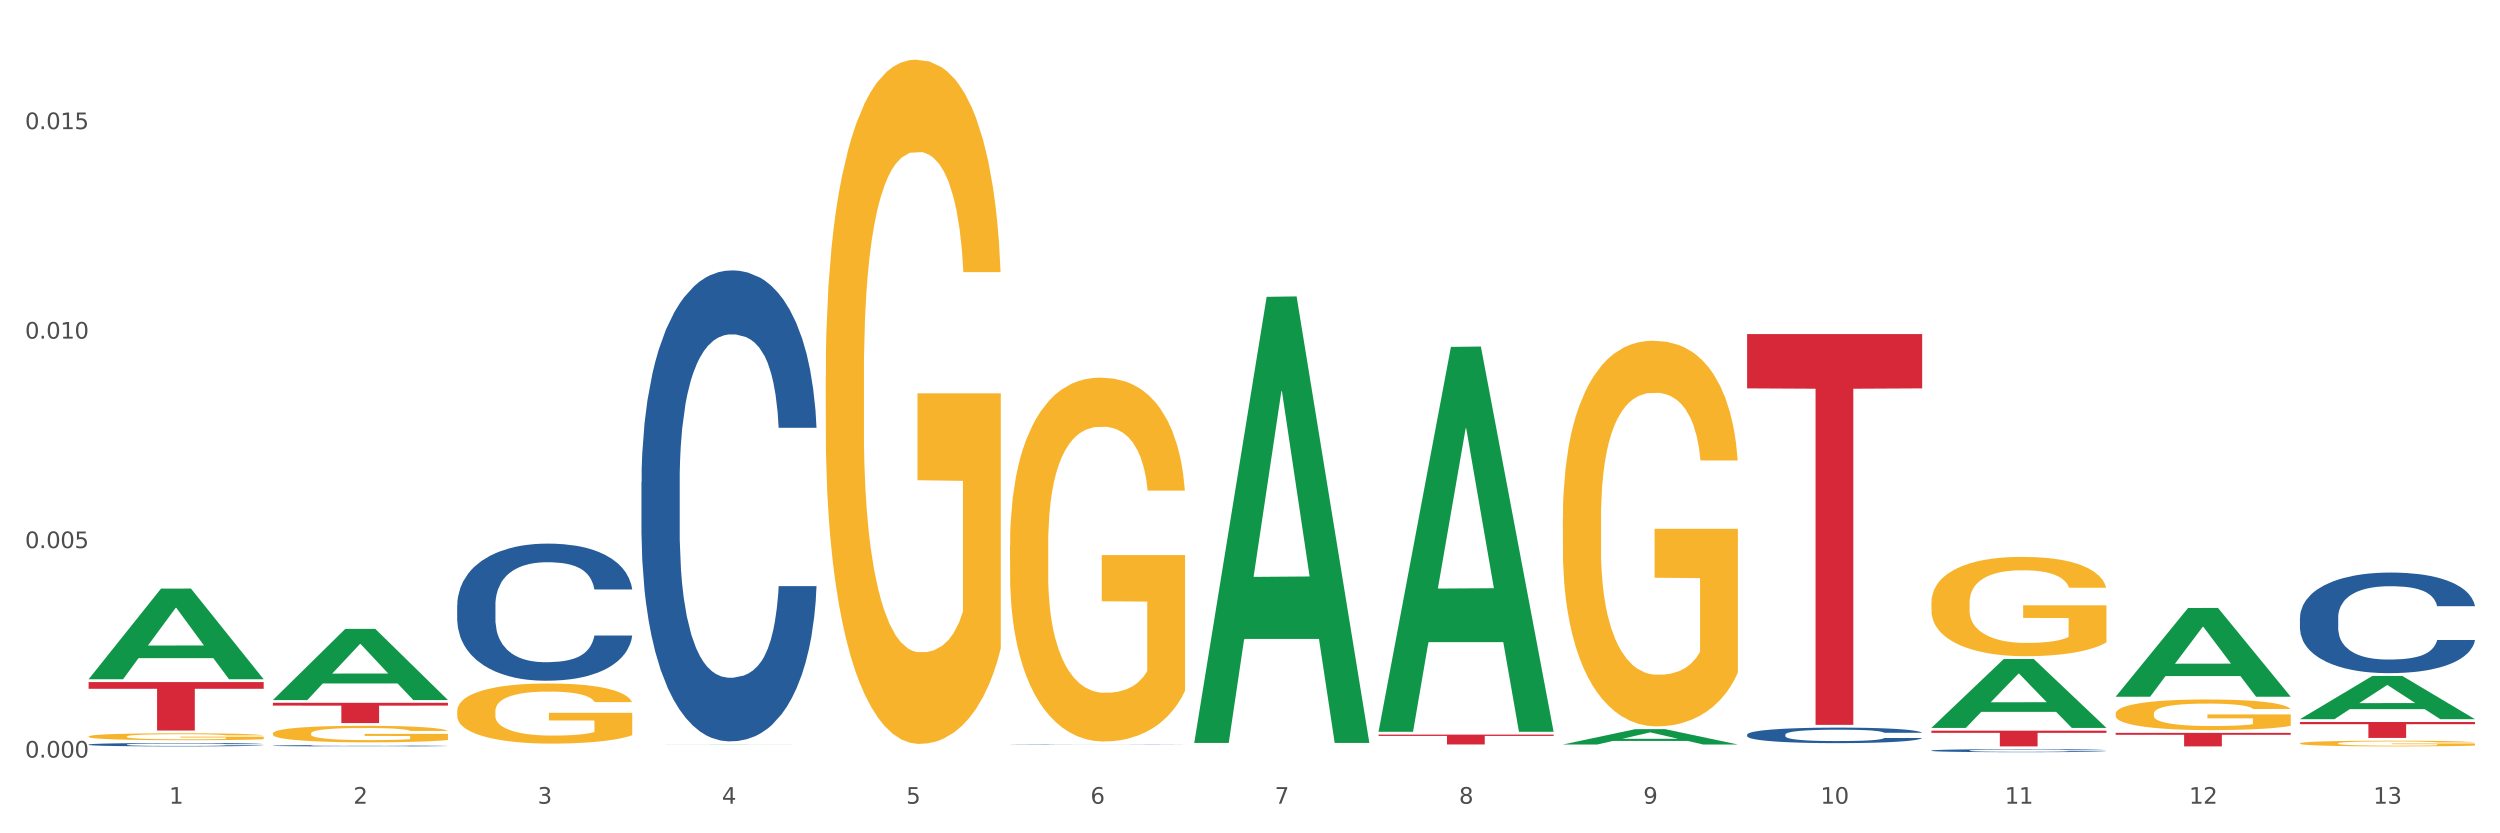 <?xml version="1.0" encoding="utf-8" standalone="no"?>
<!DOCTYPE svg PUBLIC "-//W3C//DTD SVG 1.1//EN"
  "http://www.w3.org/Graphics/SVG/1.1/DTD/svg11.dtd">
<svg xmlns:xlink="http://www.w3.org/1999/xlink" width="1080pt" height="360pt" viewBox="0 0 1080 360" xmlns="http://www.w3.org/2000/svg" version="1.1">
 <rect x="0" y="0" width="1080" height="360" fill="#333333" stroke="none"/>
 <defs>
  <style type="text/css">*{stroke-linejoin: round; stroke-linecap: butt}</style>
 </defs>
 <g id="figure_1">
  <g id="patch_1">
   <path d="M 0 360 
L 1080 360 
L 1080 0 
L 0 0 
z
" style="fill: #ffffff; stroke: #ffffff; stroke-linejoin: miter"/>
  </g>
  <g id="axes_1">
   <g id="matplotlib.axis_1">
    <g id="xtick_1">
     <g id="text_1">
      <!-- 1 -->
      <g style="fill: #4d4d4d" transform="translate(73.043 347.204) scale(0.096 -0.096)">
       <defs>
        <path id="DejaVuSans-31" d="M 794 531 
L 1825 531 
L 1825 4091 
L 703 3866 
L 703 4441 
L 1819 4666 
L 2450 4666 
L 2450 531 
L 3481 531 
L 3481 0 
L 794 0 
L 794 531 
z
" transform="scale(0.016)"/>
       </defs>
       <use xlink:href="#DejaVuSans-31"/>
      </g>
     </g>
    </g>
    <g id="xtick_2">
     <g id="text_2">
      <!-- 2 -->
      <g style="fill: #4d4d4d" transform="translate(152.65 347.204) scale(0.096 -0.096)">
       <defs>
        <path id="DejaVuSans-32" d="M 1228 531 
L 3431 531 
L 3431 0 
L 469 0 
L 469 531 
Q 828 903 1448 1529 
Q 2069 2156 2228 2338 
Q 2531 2678 2651 2914 
Q 2772 3150 2772 3378 
Q 2772 3750 2511 3984 
Q 2250 4219 1831 4219 
Q 1534 4219 1204 4116 
Q 875 4013 500 3803 
L 500 4441 
Q 881 4594 1212 4672 
Q 1544 4750 1819 4750 
Q 2544 4750 2975 4387 
Q 3406 4025 3406 3419 
Q 3406 3131 3298 2873 
Q 3191 2616 2906 2266 
Q 2828 2175 2409 1742 
Q 1991 1309 1228 531 
z
" transform="scale(0.016)"/>
       </defs>
       <use xlink:href="#DejaVuSans-32"/>
      </g>
     </g>
    </g>
    <g id="xtick_3">
     <g id="text_3">
      <!-- 3 -->
      <g style="fill: #4d4d4d" transform="translate(232.258 347.204) scale(0.096 -0.096)">
       <defs>
        <path id="DejaVuSans-33" d="M 2597 2516 
Q 3050 2419 3304 2112 
Q 3559 1806 3559 1356 
Q 3559 666 3084 287 
Q 2609 -91 1734 -91 
Q 1441 -91 1130 -33 
Q 819 25 488 141 
L 488 750 
Q 750 597 1062 519 
Q 1375 441 1716 441 
Q 2309 441 2620 675 
Q 2931 909 2931 1356 
Q 2931 1769 2642 2001 
Q 2353 2234 1838 2234 
L 1294 2234 
L 1294 2753 
L 1863 2753 
Q 2328 2753 2575 2939 
Q 2822 3125 2822 3475 
Q 2822 3834 2567 4026 
Q 2313 4219 1838 4219 
Q 1578 4219 1281 4162 
Q 984 4106 628 3988 
L 628 4550 
Q 988 4650 1302 4700 
Q 1616 4750 1894 4750 
Q 2613 4750 3031 4423 
Q 3450 4097 3450 3541 
Q 3450 3153 3228 2886 
Q 3006 2619 2597 2516 
z
" transform="scale(0.016)"/>
       </defs>
       <use xlink:href="#DejaVuSans-33"/>
      </g>
     </g>
    </g>
    <g id="xtick_4">
     <g id="text_4">
      <!-- 4 -->
      <g style="fill: #4d4d4d" transform="translate(311.865 347.204) scale(0.096 -0.096)">
       <defs>
        <path id="DejaVuSans-34" d="M 2419 4116 
L 825 1625 
L 2419 1625 
L 2419 4116 
z
M 2253 4666 
L 3047 4666 
L 3047 1625 
L 3713 1625 
L 3713 1100 
L 3047 1100 
L 3047 0 
L 2419 0 
L 2419 1100 
L 313 1100 
L 313 1709 
L 2253 4666 
z
" transform="scale(0.016)"/>
       </defs>
       <use xlink:href="#DejaVuSans-34"/>
      </g>
     </g>
    </g>
    <g id="xtick_5">
     <g id="text_5">
      <!-- 5 -->
      <g style="fill: #4d4d4d" transform="translate(391.473 347.204) scale(0.096 -0.096)">
       <defs>
        <path id="DejaVuSans-35" d="M 691 4666 
L 3169 4666 
L 3169 4134 
L 1269 4134 
L 1269 2991 
Q 1406 3038 1543 3061 
Q 1681 3084 1819 3084 
Q 2600 3084 3056 2656 
Q 3513 2228 3513 1497 
Q 3513 744 3044 326 
Q 2575 -91 1722 -91 
Q 1428 -91 1123 -41 
Q 819 9 494 109 
L 494 744 
Q 775 591 1075 516 
Q 1375 441 1709 441 
Q 2250 441 2565 725 
Q 2881 1009 2881 1497 
Q 2881 1984 2565 2268 
Q 2250 2553 1709 2553 
Q 1456 2553 1204 2497 
Q 953 2441 691 2322 
L 691 4666 
z
" transform="scale(0.016)"/>
       </defs>
       <use xlink:href="#DejaVuSans-35"/>
      </g>
     </g>
    </g>
    <g id="xtick_6">
     <g id="text_6">
      <!-- 6 -->
      <g style="fill: #4d4d4d" transform="translate(471.08 347.204) scale(0.096 -0.096)">
       <defs>
        <path id="DejaVuSans-36" d="M 2113 2584 
Q 1688 2584 1439 2293 
Q 1191 2003 1191 1497 
Q 1191 994 1439 701 
Q 1688 409 2113 409 
Q 2538 409 2786 701 
Q 3034 994 3034 1497 
Q 3034 2003 2786 2293 
Q 2538 2584 2113 2584 
z
M 3366 4563 
L 3366 3988 
Q 3128 4100 2886 4159 
Q 2644 4219 2406 4219 
Q 1781 4219 1451 3797 
Q 1122 3375 1075 2522 
Q 1259 2794 1537 2939 
Q 1816 3084 2150 3084 
Q 2853 3084 3261 2657 
Q 3669 2231 3669 1497 
Q 3669 778 3244 343 
Q 2819 -91 2113 -91 
Q 1303 -91 875 529 
Q 447 1150 447 2328 
Q 447 3434 972 4092 
Q 1497 4750 2381 4750 
Q 2619 4750 2861 4703 
Q 3103 4656 3366 4563 
z
" transform="scale(0.016)"/>
       </defs>
       <use xlink:href="#DejaVuSans-36"/>
      </g>
     </g>
    </g>
    <g id="xtick_7">
     <g id="text_7">
      <!-- 7 -->
      <g style="fill: #4d4d4d" transform="translate(550.688 347.204) scale(0.096 -0.096)">
       <defs>
        <path id="DejaVuSans-37" d="M 525 4666 
L 3525 4666 
L 3525 4397 
L 1831 0 
L 1172 0 
L 2766 4134 
L 525 4134 
L 525 4666 
z
" transform="scale(0.016)"/>
       </defs>
       <use xlink:href="#DejaVuSans-37"/>
      </g>
     </g>
    </g>
    <g id="xtick_8">
     <g id="text_8">
      <!-- 8 -->
      <g style="fill: #4d4d4d" transform="translate(630.295 347.204) scale(0.096 -0.096)">
       <defs>
        <path id="DejaVuSans-38" d="M 2034 2216 
Q 1584 2216 1326 1975 
Q 1069 1734 1069 1313 
Q 1069 891 1326 650 
Q 1584 409 2034 409 
Q 2484 409 2743 651 
Q 3003 894 3003 1313 
Q 3003 1734 2745 1975 
Q 2488 2216 2034 2216 
z
M 1403 2484 
Q 997 2584 770 2862 
Q 544 3141 544 3541 
Q 544 4100 942 4425 
Q 1341 4750 2034 4750 
Q 2731 4750 3128 4425 
Q 3525 4100 3525 3541 
Q 3525 3141 3298 2862 
Q 3072 2584 2669 2484 
Q 3125 2378 3379 2068 
Q 3634 1759 3634 1313 
Q 3634 634 3220 271 
Q 2806 -91 2034 -91 
Q 1263 -91 848 271 
Q 434 634 434 1313 
Q 434 1759 690 2068 
Q 947 2378 1403 2484 
z
M 1172 3481 
Q 1172 3119 1398 2916 
Q 1625 2713 2034 2713 
Q 2441 2713 2670 2916 
Q 2900 3119 2900 3481 
Q 2900 3844 2670 4047 
Q 2441 4250 2034 4250 
Q 1625 4250 1398 4047 
Q 1172 3844 1172 3481 
z
" transform="scale(0.016)"/>
       </defs>
       <use xlink:href="#DejaVuSans-38"/>
      </g>
     </g>
    </g>
    <g id="xtick_9">
     <g id="text_9">
      <!-- 9 -->
      <g style="fill: #4d4d4d" transform="translate(709.902 347.204) scale(0.096 -0.096)">
       <defs>
        <path id="DejaVuSans-39" d="M 703 97 
L 703 672 
Q 941 559 1184 500 
Q 1428 441 1663 441 
Q 2288 441 2617 861 
Q 2947 1281 2994 2138 
Q 2813 1869 2534 1725 
Q 2256 1581 1919 1581 
Q 1219 1581 811 2004 
Q 403 2428 403 3163 
Q 403 3881 828 4315 
Q 1253 4750 1959 4750 
Q 2769 4750 3195 4129 
Q 3622 3509 3622 2328 
Q 3622 1225 3098 567 
Q 2575 -91 1691 -91 
Q 1453 -91 1209 -44 
Q 966 3 703 97 
z
M 1959 2075 
Q 2384 2075 2632 2365 
Q 2881 2656 2881 3163 
Q 2881 3666 2632 3958 
Q 2384 4250 1959 4250 
Q 1534 4250 1286 3958 
Q 1038 3666 1038 3163 
Q 1038 2656 1286 2365 
Q 1534 2075 1959 2075 
z
" transform="scale(0.016)"/>
       </defs>
       <use xlink:href="#DejaVuSans-39"/>
      </g>
     </g>
    </g>
    <g id="xtick_10">
     <g id="text_10">
      <!-- 10 -->
      <g style="fill: #4d4d4d" transform="translate(786.456 347.204) scale(0.096 -0.096)">
       <defs>
        <path id="DejaVuSans-30" d="M 2034 4250 
Q 1547 4250 1301 3770 
Q 1056 3291 1056 2328 
Q 1056 1369 1301 889 
Q 1547 409 2034 409 
Q 2525 409 2770 889 
Q 3016 1369 3016 2328 
Q 3016 3291 2770 3770 
Q 2525 4250 2034 4250 
z
M 2034 4750 
Q 2819 4750 3233 4129 
Q 3647 3509 3647 2328 
Q 3647 1150 3233 529 
Q 2819 -91 2034 -91 
Q 1250 -91 836 529 
Q 422 1150 422 2328 
Q 422 3509 836 4129 
Q 1250 4750 2034 4750 
z
" transform="scale(0.016)"/>
       </defs>
       <use xlink:href="#DejaVuSans-31"/>
       <use xlink:href="#DejaVuSans-30" transform="translate(63.623 0)"/>
      </g>
     </g>
    </g>
    <g id="xtick_11">
     <g id="text_11">
      <!-- 11 -->
      <g style="fill: #4d4d4d" transform="translate(866.063 347.204) scale(0.096 -0.096)">
       <use xlink:href="#DejaVuSans-31"/>
       <use xlink:href="#DejaVuSans-31" transform="translate(63.623 0)"/>
      </g>
     </g>
    </g>
    <g id="xtick_12">
     <g id="text_12">
      <!-- 12 -->
      <g style="fill: #4d4d4d" transform="translate(945.671 347.204) scale(0.096 -0.096)">
       <use xlink:href="#DejaVuSans-31"/>
       <use xlink:href="#DejaVuSans-32" transform="translate(63.623 0)"/>
      </g>
     </g>
    </g>
    <g id="xtick_13">
     <g id="text_13">
      <!-- 13 -->
      <g style="fill: #4d4d4d" transform="translate(1025.278 347.204) scale(0.096 -0.096)">
       <use xlink:href="#DejaVuSans-31"/>
       <use xlink:href="#DejaVuSans-33" transform="translate(63.623 0)"/>
      </g>
     </g>
    </g>
    <g id="xtick_14"/>
    <g id="xtick_15"/>
    <g id="xtick_16"/>
    <g id="xtick_17"/>
    <g id="xtick_18"/>
    <g id="xtick_19"/>
    <g id="xtick_20"/>
    <g id="xtick_21"/>
    <g id="xtick_22"/>
    <g id="xtick_23"/>
    <g id="xtick_24"/>
    <g id="xtick_25"/>
   </g>
   <g id="matplotlib.axis_2">
    <g id="ytick_1">
     <g id="text_14">
      <!-- 0.000 -->
      <g style="fill: #4d4d4d" transform="translate(10.8 327.285) scale(0.096 -0.096)">
       <defs>
        <path id="DejaVuSans-2e" d="M 684 794 
L 1344 794 
L 1344 0 
L 684 0 
L 684 794 
z
" transform="scale(0.016)"/>
       </defs>
       <use xlink:href="#DejaVuSans-30"/>
       <use xlink:href="#DejaVuSans-2e" transform="translate(63.623 0)"/>
       <use xlink:href="#DejaVuSans-30" transform="translate(95.41 0)"/>
       <use xlink:href="#DejaVuSans-30" transform="translate(159.033 0)"/>
       <use xlink:href="#DejaVuSans-30" transform="translate(222.656 0)"/>
      </g>
     </g>
    </g>
    <g id="ytick_2">
     <g id="text_15">
      <!-- 0.005 -->
      <g style="fill: #4d4d4d" transform="translate(10.8 236.785) scale(0.096 -0.096)">
       <use xlink:href="#DejaVuSans-30"/>
       <use xlink:href="#DejaVuSans-2e" transform="translate(63.623 0)"/>
       <use xlink:href="#DejaVuSans-30" transform="translate(95.41 0)"/>
       <use xlink:href="#DejaVuSans-30" transform="translate(159.033 0)"/>
       <use xlink:href="#DejaVuSans-35" transform="translate(222.656 0)"/>
      </g>
     </g>
    </g>
    <g id="ytick_3">
     <g id="text_16">
      <!-- 0.010 -->
      <g style="fill: #4d4d4d" transform="translate(10.8 146.285) scale(0.096 -0.096)">
       <use xlink:href="#DejaVuSans-30"/>
       <use xlink:href="#DejaVuSans-2e" transform="translate(63.623 0)"/>
       <use xlink:href="#DejaVuSans-30" transform="translate(95.41 0)"/>
       <use xlink:href="#DejaVuSans-31" transform="translate(159.033 0)"/>
       <use xlink:href="#DejaVuSans-30" transform="translate(222.656 0)"/>
      </g>
     </g>
    </g>
    <g id="ytick_4">
     <g id="text_17">
      <!-- 0.015 -->
      <g style="fill: #4d4d4d" transform="translate(10.8 55.785) scale(0.096 -0.096)">
       <use xlink:href="#DejaVuSans-30"/>
       <use xlink:href="#DejaVuSans-2e" transform="translate(63.623 0)"/>
       <use xlink:href="#DejaVuSans-30" transform="translate(95.41 0)"/>
       <use xlink:href="#DejaVuSans-31" transform="translate(159.033 0)"/>
       <use xlink:href="#DejaVuSans-35" transform="translate(222.656 0)"/>
      </g>
     </g>
    </g>
    <g id="ytick_5"/>
    <g id="ytick_6"/>
    <g id="ytick_7"/>
   </g>
   <g id="PolyCollection_1">
    <path d="M 38.283 293.376 
L 38.361 293.339 
L 69.547 254.289 
L 82.49 254.252 
L 113.91 293.449 
L 98.941 293.449 
L 92.158 284.322 
L 59.958 284.322 
L 59.724 284.469 
L 53.175 293.449 
L 38.283 293.449 
L 38.283 293.376 
L 64.012 278.874 
L 88.103 278.838 
L 76.175 262.607 
L 76.019 262.533 
L 75.863 262.644 
L 63.934 278.838 
L 64.012 278.874 
L 38.283 293.376 
z
" clip-path="url(#p1a0756ce2e)" style="fill: #109648"/>
    <path d="M 356.713 162.371 
L 356.802 162.101 
L 356.802 152.381 
L 356.981 144.012 
L 357.874 123.763 
L 359.213 107.024 
L 360.195 98.115 
L 361.177 90.825 
L 362.338 83.536 
L 363.767 75.976 
L 366.356 64.907 
L 367.963 59.237 
L 369.928 53.298 
L 373.499 44.658 
L 376.089 39.799 
L 378.767 35.749 
L 383.142 30.889 
L 385.999 28.729 
L 389.035 27.109 
L 392.696 26.029 
L 395.464 25.759 
L 401.536 26.569 
L 406.714 28.999 
L 409.214 30.889 
L 412.429 34.129 
L 414.125 36.289 
L 416.893 40.609 
L 419.75 46.278 
L 421.715 51.138 
L 424.661 60.317 
L 426.893 69.497 
L 428.947 80.836 
L 430.019 88.665 
L 430.822 95.955 
L 431.536 104.324 
L 432.251 117.554 
L 416.179 117.554 
L 415.554 108.104 
L 414.572 99.195 
L 413.143 90.555 
L 411.893 85.156 
L 409.75 78.406 
L 407.786 74.086 
L 405.732 70.847 
L 403.232 68.147 
L 401.268 66.797 
L 398.5 65.717 
L 393.053 65.987 
L 389.392 68.147 
L 386.892 70.847 
L 385.285 73.276 
L 383.857 75.976 
L 382.249 79.756 
L 380.374 85.426 
L 379.035 90.555 
L 377.696 97.035 
L 376.624 103.514 
L 375.642 111.074 
L 374.838 119.173 
L 374.213 127.543 
L 373.678 137.802 
L 373.231 154.811 
L 373.231 191.799 
L 373.41 200.168 
L 373.856 211.237 
L 374.392 219.607 
L 375.285 229.596 
L 376.089 236.346 
L 377.606 246.065 
L 379.303 254.165 
L 380.642 259.294 
L 381.982 263.614 
L 384.303 269.554 
L 386.892 274.413 
L 389.125 277.383 
L 392.16 280.083 
L 394.214 281.163 
L 396 281.703 
L 400.375 281.703 
L 403.5 280.893 
L 406.982 279.003 
L 409.661 276.573 
L 411.893 273.603 
L 414.393 268.744 
L 416 264.154 
L 416 207.728 
L 396.357 207.458 
L 396.357 169.93 
L 432.34 169.93 
L 432.34 280.083 
L 430.822 285.753 
L 429.126 290.882 
L 427.34 295.472 
L 424.661 301.142 
L 421.447 306.541 
L 418.59 310.321 
L 415.554 313.561 
L 411.982 316.531 
L 407.339 319.23 
L 404.482 320.31 
L 400.911 321.12 
L 396.714 321.39 
L 393.053 320.85 
L 389.482 319.5 
L 385.732 317.071 
L 382.071 313.561 
L 379.303 310.051 
L 376.535 305.731 
L 373.588 300.062 
L 371.267 294.662 
L 369.481 289.802 
L 367.517 283.593 
L 365.374 275.493 
L 363.767 268.204 
L 362.338 260.644 
L 360.82 250.925 
L 359.749 242.555 
L 358.677 232.026 
L 358.052 224.197 
L 357.338 212.047 
L 356.802 195.038 
L 356.713 162.371 
z
" clip-path="url(#p1a0756ce2e)" style="fill: #f7b32b"/>
    <path d="M 436.32 235.773 
L 436.41 235.629 
L 436.41 230.461 
L 436.588 226.011 
L 437.481 215.243 
L 438.821 206.342 
L 439.803 201.605 
L 440.785 197.728 
L 441.946 193.852 
L 443.374 189.832 
L 445.964 183.946 
L 447.571 180.931 
L 449.535 177.773 
L 453.107 173.179 
L 455.696 170.595 
L 458.375 168.441 
L 462.75 165.857 
L 465.607 164.709 
L 468.643 163.847 
L 472.304 163.273 
L 475.072 163.13 
L 481.143 163.56 
L 486.322 164.852 
L 488.822 165.857 
L 492.036 167.58 
L 493.733 168.729 
L 496.501 171.026 
L 499.358 174.04 
L 501.322 176.625 
L 504.269 181.506 
L 506.501 186.387 
L 508.555 192.417 
L 509.626 196.58 
L 510.43 200.456 
L 511.144 204.907 
L 511.858 211.941 
L 495.786 211.941 
L 495.161 206.917 
L 494.179 202.179 
L 492.751 197.585 
L 491.501 194.714 
L 489.358 191.124 
L 487.393 188.827 
L 485.34 187.105 
L 482.84 185.669 
L 480.875 184.951 
L 478.107 184.377 
L 472.661 184.521 
L 469 185.669 
L 466.5 187.105 
L 464.893 188.397 
L 463.464 189.832 
L 461.857 191.842 
L 459.982 194.857 
L 458.643 197.585 
L 457.303 201.03 
L 456.232 204.476 
L 455.25 208.496 
L 454.446 212.803 
L 453.821 217.253 
L 453.285 222.709 
L 452.839 231.753 
L 452.839 251.421 
L 453.017 255.872 
L 453.464 261.758 
L 454 266.208 
L 454.892 271.52 
L 455.696 275.109 
L 457.214 280.278 
L 458.91 284.585 
L 460.25 287.312 
L 461.589 289.609 
L 463.911 292.768 
L 466.5 295.352 
L 468.732 296.931 
L 471.768 298.367 
L 473.822 298.941 
L 475.607 299.228 
L 479.982 299.228 
L 483.107 298.797 
L 486.59 297.792 
L 489.268 296.5 
L 491.501 294.921 
L 494.001 292.337 
L 495.608 289.896 
L 495.608 259.892 
L 475.964 259.748 
L 475.964 239.793 
L 511.948 239.793 
L 511.948 298.367 
L 510.43 301.382 
L 508.733 304.109 
L 506.947 306.55 
L 504.269 309.565 
L 501.054 312.436 
L 498.197 314.446 
L 495.161 316.169 
L 491.59 317.748 
L 486.947 319.184 
L 484.09 319.758 
L 480.518 320.188 
L 476.322 320.332 
L 472.661 320.045 
L 469.089 319.327 
L 465.339 318.035 
L 461.678 316.169 
L 458.91 314.302 
L 456.142 312.005 
L 453.196 308.99 
L 450.874 306.119 
L 449.089 303.535 
L 447.124 300.233 
L 444.981 295.926 
L 443.374 292.05 
L 441.946 288.03 
L 440.428 282.862 
L 439.356 278.411 
L 438.285 272.812 
L 437.66 268.649 
L 436.945 262.189 
L 436.41 253.144 
L 436.32 235.773 
z
" clip-path="url(#p1a0756ce2e)" style="fill: #f7b32b"/>
    <path d="M 675.143 224.181 
L 675.232 224.029 
L 675.232 218.551 
L 675.411 213.834 
L 676.304 202.422 
L 677.643 192.988 
L 678.625 187.967 
L 679.607 183.859 
L 680.768 179.75 
L 682.197 175.49 
L 684.786 169.251 
L 686.393 166.056 
L 688.358 162.708 
L 691.929 157.839 
L 694.518 155.1 
L 697.197 152.818 
L 701.572 150.079 
L 704.429 148.862 
L 707.465 147.949 
L 711.126 147.34 
L 713.894 147.188 
L 719.966 147.644 
L 725.144 149.014 
L 727.644 150.079 
L 730.859 151.905 
L 732.555 153.122 
L 735.323 155.557 
L 738.18 158.752 
L 740.145 161.491 
L 743.091 166.664 
L 745.323 171.838 
L 747.377 178.229 
L 748.449 182.641 
L 749.252 186.75 
L 749.966 191.467 
L 750.681 198.923 
L 734.609 198.923 
L 733.984 193.597 
L 733.002 188.576 
L 731.573 183.706 
L 730.323 180.663 
L 728.18 176.859 
L 726.216 174.425 
L 724.162 172.599 
L 721.662 171.077 
L 719.698 170.316 
L 716.93 169.708 
L 711.483 169.86 
L 707.822 171.077 
L 705.322 172.599 
L 703.715 173.968 
L 702.287 175.49 
L 700.679 177.62 
L 698.804 180.815 
L 697.465 183.706 
L 696.126 187.358 
L 695.054 191.01 
L 694.072 195.271 
L 693.268 199.835 
L 692.643 204.552 
L 692.108 210.335 
L 691.661 219.921 
L 691.661 240.767 
L 691.84 245.484 
L 692.286 251.722 
L 692.822 256.439 
L 693.715 262.069 
L 694.518 265.873 
L 696.036 271.351 
L 697.733 275.916 
L 699.072 278.807 
L 700.411 281.241 
L 702.733 284.589 
L 705.322 287.328 
L 707.555 289.002 
L 710.59 290.523 
L 712.644 291.132 
L 714.43 291.436 
L 718.805 291.436 
L 721.93 290.98 
L 725.412 289.914 
L 728.091 288.545 
L 730.323 286.871 
L 732.823 284.132 
L 734.43 281.546 
L 734.43 249.744 
L 714.787 249.592 
L 714.787 228.442 
L 750.77 228.442 
L 750.77 290.523 
L 749.252 293.718 
L 747.556 296.61 
L 745.77 299.196 
L 743.091 302.392 
L 739.877 305.435 
L 737.02 307.565 
L 733.984 309.391 
L 730.412 311.065 
L 725.769 312.586 
L 722.912 313.195 
L 719.341 313.652 
L 715.144 313.804 
L 711.483 313.499 
L 707.912 312.739 
L 704.162 311.369 
L 700.501 309.391 
L 697.733 307.413 
L 694.965 304.978 
L 692.018 301.783 
L 689.697 298.74 
L 687.911 296.001 
L 685.947 292.501 
L 683.804 287.936 
L 682.197 283.828 
L 680.768 279.568 
L 679.25 274.09 
L 678.179 269.373 
L 677.107 263.439 
L 676.482 259.026 
L 675.768 252.179 
L 675.232 242.593 
L 675.143 224.181 
z
" clip-path="url(#p1a0756ce2e)" style="fill: #f7b32b"/>
    <path d="M 993.573 311.892 
L 1069.2 311.892 
L 1069.2 312.851 
L 1039.451 312.857 
L 1039.451 318.787 
L 1023.143 318.787 
L 1023.143 312.857 
L 993.573 312.851 
L 993.573 311.899 
L 993.573 311.892 
z
" clip-path="url(#p1a0756ce2e)" style="fill: #d62839"/>
    <path d="M 834.358 315.648 
L 909.985 315.648 
L 909.985 316.592 
L 880.236 316.599 
L 880.236 322.446 
L 863.928 322.446 
L 863.928 316.599 
L 834.358 316.592 
L 834.358 315.654 
L 834.358 315.648 
z
" clip-path="url(#p1a0756ce2e)" style="fill: #d62839"/>
    <path d="M 754.75 144.32 
L 830.378 144.32 
L 830.378 167.78 
L 800.628 167.938 
L 800.628 313.136 
L 784.32 313.136 
L 784.32 167.938 
L 754.75 167.78 
L 754.75 144.478 
L 754.75 144.32 
z
" clip-path="url(#p1a0756ce2e)" style="fill: #d62839"/>
    <path d="M 595.535 317.34 
L 671.163 317.34 
L 671.163 317.933 
L 641.413 317.937 
L 641.413 321.605 
L 625.105 321.605 
L 625.105 317.937 
L 595.535 317.933 
L 595.535 317.344 
L 595.535 317.34 
z
" clip-path="url(#p1a0756ce2e)" style="fill: #d62839"/>
    <path d="M 117.89 303.617 
L 193.518 303.617 
L 193.518 304.83 
L 163.769 304.839 
L 163.769 312.351 
L 147.46 312.351 
L 147.46 304.839 
L 117.89 304.83 
L 117.89 303.625 
L 117.89 303.617 
z
" clip-path="url(#p1a0756ce2e)" style="fill: #d62839"/>
    <path d="M 38.283 294.641 
L 113.91 294.641 
L 113.91 297.55 
L 84.161 297.57 
L 84.161 315.579 
L 67.853 315.579 
L 67.853 297.57 
L 38.283 297.55 
L 38.283 294.66 
L 38.283 294.641 
z
" clip-path="url(#p1a0756ce2e)" style="fill: #d62839"/>
    <path d="M 834.358 260.404 
L 834.447 260.365 
L 834.447 258.954 
L 834.626 257.74 
L 835.519 254.801 
L 836.858 252.372 
L 837.84 251.079 
L 838.822 250.021 
L 839.983 248.963 
L 841.412 247.866 
L 844.001 246.259 
L 845.608 245.436 
L 847.573 244.574 
L 851.144 243.321 
L 853.733 242.615 
L 856.412 242.028 
L 860.787 241.322 
L 863.644 241.009 
L 866.68 240.774 
L 870.341 240.617 
L 873.109 240.578 
L 879.181 240.695 
L 884.359 241.048 
L 886.859 241.322 
L 890.074 241.793 
L 891.77 242.106 
L 894.538 242.733 
L 897.395 243.556 
L 899.36 244.261 
L 902.306 245.593 
L 904.538 246.925 
L 906.592 248.571 
L 907.664 249.707 
L 908.467 250.765 
L 909.181 251.98 
L 909.896 253.9 
L 893.824 253.9 
L 893.199 252.528 
L 892.217 251.235 
L 890.788 249.982 
L 889.538 249.198 
L 887.395 248.218 
L 885.431 247.591 
L 883.377 247.121 
L 880.877 246.729 
L 878.913 246.534 
L 876.145 246.377 
L 870.698 246.416 
L 867.037 246.729 
L 864.537 247.121 
L 862.93 247.474 
L 861.502 247.866 
L 859.894 248.414 
L 858.019 249.237 
L 856.68 249.982 
L 855.341 250.922 
L 854.269 251.862 
L 853.287 252.959 
L 852.483 254.135 
L 851.858 255.349 
L 851.323 256.838 
L 850.876 259.307 
L 850.876 264.675 
L 851.055 265.889 
L 851.501 267.496 
L 852.037 268.711 
L 852.93 270.16 
L 853.733 271.14 
L 855.251 272.55 
L 856.948 273.726 
L 858.287 274.47 
L 859.626 275.097 
L 861.948 275.959 
L 864.537 276.664 
L 866.77 277.095 
L 869.805 277.487 
L 871.859 277.644 
L 873.645 277.722 
L 878.02 277.722 
L 881.145 277.605 
L 884.627 277.331 
L 887.306 276.978 
L 889.538 276.547 
L 892.038 275.842 
L 893.645 275.176 
L 893.645 266.987 
L 874.002 266.947 
L 874.002 261.501 
L 909.985 261.501 
L 909.985 277.487 
L 908.467 278.31 
L 906.771 279.055 
L 904.985 279.721 
L 902.306 280.543 
L 899.092 281.327 
L 896.235 281.876 
L 893.199 282.346 
L 889.627 282.777 
L 884.984 283.169 
L 882.127 283.325 
L 878.556 283.443 
L 874.359 283.482 
L 870.698 283.404 
L 867.127 283.208 
L 863.377 282.855 
L 859.716 282.346 
L 856.948 281.836 
L 854.18 281.21 
L 851.233 280.387 
L 848.912 279.603 
L 847.126 278.898 
L 845.162 277.997 
L 843.019 276.821 
L 841.412 275.763 
L 839.983 274.666 
L 838.465 273.256 
L 837.394 272.041 
L 836.322 270.513 
L 835.697 269.377 
L 834.983 267.613 
L 834.447 265.145 
L 834.358 260.404 
z
" clip-path="url(#p1a0756ce2e)" style="fill: #f7b32b"/>
    <path d="M 913.965 308.295 
L 914.055 308.283 
L 914.055 307.847 
L 914.233 307.473 
L 915.126 306.566 
L 916.465 305.816 
L 917.448 305.417 
L 918.43 305.09 
L 919.591 304.764 
L 921.019 304.425 
L 923.609 303.93 
L 925.216 303.676 
L 927.18 303.41 
L 930.752 303.023 
L 933.341 302.805 
L 936.02 302.624 
L 940.395 302.406 
L 943.252 302.309 
L 946.288 302.237 
L 949.949 302.188 
L 952.716 302.176 
L 958.788 302.212 
L 963.967 302.321 
L 966.467 302.406 
L 969.681 302.551 
L 971.378 302.648 
L 974.146 302.841 
L 977.003 303.095 
L 978.967 303.313 
L 981.914 303.724 
L 984.146 304.135 
L 986.2 304.643 
L 987.271 304.994 
L 988.075 305.32 
L 988.789 305.695 
L 989.503 306.288 
L 973.431 306.288 
L 972.806 305.864 
L 971.824 305.465 
L 970.396 305.078 
L 969.146 304.836 
L 967.003 304.534 
L 965.038 304.341 
L 962.985 304.196 
L 960.485 304.075 
L 958.52 304.014 
L 955.752 303.966 
L 950.306 303.978 
L 946.645 304.075 
L 944.145 304.196 
L 942.538 304.304 
L 941.109 304.425 
L 939.502 304.595 
L 937.627 304.849 
L 936.287 305.078 
L 934.948 305.369 
L 933.877 305.659 
L 932.894 305.997 
L 932.091 306.36 
L 931.466 306.735 
L 930.93 307.194 
L 930.484 307.956 
L 930.484 309.613 
L 930.662 309.988 
L 931.109 310.484 
L 931.644 310.858 
L 932.537 311.306 
L 933.341 311.608 
L 934.859 312.043 
L 936.555 312.406 
L 937.895 312.636 
L 939.234 312.829 
L 941.555 313.095 
L 944.145 313.313 
L 946.377 313.446 
L 949.413 313.567 
L 951.466 313.615 
L 953.252 313.64 
L 957.627 313.64 
L 960.752 313.603 
L 964.235 313.519 
L 966.913 313.41 
L 969.146 313.277 
L 971.646 313.059 
L 973.253 312.854 
L 973.253 310.326 
L 953.609 310.314 
L 953.609 308.633 
L 989.593 308.633 
L 989.593 313.567 
L 988.075 313.821 
L 986.378 314.051 
L 984.592 314.256 
L 981.914 314.51 
L 978.699 314.752 
L 975.842 314.921 
L 972.806 315.066 
L 969.235 315.199 
L 964.592 315.32 
L 961.735 315.369 
L 958.163 315.405 
L 953.967 315.417 
L 950.306 315.393 
L 946.734 315.332 
L 942.984 315.224 
L 939.323 315.066 
L 936.555 314.909 
L 933.787 314.716 
L 930.841 314.462 
L 928.519 314.22 
L 926.734 314.002 
L 924.769 313.724 
L 922.626 313.361 
L 921.019 313.035 
L 919.591 312.696 
L 918.073 312.261 
L 917.001 311.886 
L 915.93 311.415 
L 915.305 311.064 
L 914.59 310.52 
L 914.055 309.758 
L 913.965 308.295 
z
" clip-path="url(#p1a0756ce2e)" style="fill: #f7b32b"/>
    <path d="M 38.283 318.16 
L 38.372 318.157 
L 38.372 318.058 
L 38.551 317.973 
L 39.444 317.767 
L 40.783 317.597 
L 41.765 317.506 
L 42.747 317.432 
L 43.908 317.358 
L 45.337 317.281 
L 47.926 317.168 
L 49.533 317.111 
L 51.498 317.05 
L 55.069 316.962 
L 57.659 316.913 
L 60.337 316.872 
L 64.712 316.822 
L 67.57 316.8 
L 70.605 316.784 
L 74.266 316.773 
L 77.034 316.77 
L 83.106 316.778 
L 88.284 316.803 
L 90.784 316.822 
L 93.999 316.855 
L 95.695 316.877 
L 98.463 316.921 
L 101.32 316.979 
L 103.285 317.028 
L 106.231 317.122 
L 108.464 317.215 
L 110.517 317.33 
L 111.589 317.41 
L 112.392 317.484 
L 113.107 317.569 
L 113.821 317.704 
L 97.749 317.704 
L 97.124 317.608 
L 96.142 317.517 
L 94.713 317.429 
L 93.463 317.374 
L 91.32 317.306 
L 89.356 317.262 
L 87.302 317.229 
L 84.802 317.201 
L 82.838 317.188 
L 80.07 317.177 
L 74.623 317.179 
L 70.962 317.201 
L 68.462 317.229 
L 66.855 317.253 
L 65.427 317.281 
L 63.819 317.319 
L 61.944 317.377 
L 60.605 317.429 
L 59.266 317.495 
L 58.194 317.561 
L 57.212 317.638 
L 56.409 317.72 
L 55.783 317.805 
L 55.248 317.91 
L 54.801 318.083 
L 54.801 318.459 
L 54.98 318.544 
L 55.426 318.657 
L 55.962 318.742 
L 56.855 318.844 
L 57.659 318.912 
L 59.176 319.011 
L 60.873 319.094 
L 62.212 319.146 
L 63.552 319.19 
L 65.873 319.25 
L 68.462 319.3 
L 70.695 319.33 
L 73.73 319.357 
L 75.784 319.368 
L 77.57 319.374 
L 81.945 319.374 
L 85.07 319.366 
L 88.552 319.346 
L 91.231 319.322 
L 93.463 319.291 
L 95.963 319.242 
L 97.57 319.195 
L 97.57 318.621 
L 77.927 318.618 
L 77.927 318.237 
L 113.91 318.237 
L 113.91 319.357 
L 112.392 319.415 
L 110.696 319.467 
L 108.91 319.514 
L 106.231 319.572 
L 103.017 319.626 
L 100.16 319.665 
L 97.124 319.698 
L 93.552 319.728 
L 88.909 319.756 
L 86.052 319.767 
L 82.481 319.775 
L 78.284 319.778 
L 74.623 319.772 
L 71.052 319.758 
L 67.302 319.734 
L 63.641 319.698 
L 60.873 319.662 
L 58.105 319.618 
L 55.158 319.561 
L 52.837 319.506 
L 51.051 319.456 
L 49.087 319.393 
L 46.944 319.311 
L 45.337 319.236 
L 43.908 319.16 
L 42.39 319.061 
L 41.319 318.976 
L 40.247 318.868 
L 39.622 318.789 
L 38.908 318.665 
L 38.372 318.492 
L 38.283 318.16 
z
" clip-path="url(#p1a0756ce2e)" style="fill: #f7b32b"/>
    <path d="M 993.573 321.119 
L 993.662 321.117 
L 993.662 321.036 
L 993.841 320.966 
L 994.734 320.797 
L 996.073 320.657 
L 997.055 320.583 
L 998.037 320.522 
L 999.198 320.461 
L 1000.627 320.398 
L 1003.216 320.306 
L 1004.823 320.258 
L 1006.788 320.209 
L 1010.359 320.137 
L 1012.948 320.096 
L 1015.627 320.062 
L 1020.002 320.022 
L 1022.859 320.004 
L 1025.895 319.99 
L 1029.556 319.981 
L 1032.324 319.979 
L 1038.396 319.986 
L 1043.574 320.006 
L 1046.074 320.022 
L 1049.289 320.049 
L 1050.985 320.067 
L 1053.753 320.103 
L 1056.61 320.15 
L 1058.575 320.191 
L 1061.521 320.267 
L 1063.753 320.344 
L 1065.807 320.439 
L 1066.879 320.504 
L 1067.682 320.565 
L 1068.396 320.635 
L 1069.111 320.745 
L 1053.039 320.745 
L 1052.414 320.666 
L 1051.432 320.592 
L 1050.003 320.52 
L 1048.753 320.475 
L 1046.61 320.418 
L 1044.646 320.382 
L 1042.592 320.355 
L 1040.092 320.333 
L 1038.128 320.321 
L 1035.36 320.312 
L 1029.913 320.315 
L 1026.252 320.333 
L 1023.752 320.355 
L 1022.145 320.376 
L 1020.717 320.398 
L 1019.109 320.43 
L 1017.234 320.477 
L 1015.895 320.52 
L 1014.556 320.574 
L 1013.484 320.628 
L 1012.502 320.691 
L 1011.698 320.759 
L 1011.073 320.829 
L 1010.538 320.914 
L 1010.091 321.056 
L 1010.091 321.365 
L 1010.27 321.435 
L 1010.716 321.527 
L 1011.252 321.597 
L 1012.145 321.68 
L 1012.948 321.737 
L 1014.466 321.818 
L 1016.163 321.885 
L 1017.502 321.928 
L 1018.841 321.964 
L 1021.163 322.014 
L 1023.752 322.054 
L 1025.985 322.079 
L 1029.02 322.102 
L 1031.074 322.111 
L 1032.86 322.115 
L 1037.235 322.115 
L 1040.36 322.108 
L 1043.842 322.093 
L 1046.521 322.072 
L 1048.753 322.048 
L 1051.253 322.007 
L 1052.86 321.969 
L 1052.86 321.498 
L 1033.217 321.496 
L 1033.217 321.182 
L 1069.2 321.182 
L 1069.2 322.102 
L 1067.682 322.149 
L 1065.986 322.192 
L 1064.2 322.23 
L 1061.521 322.277 
L 1058.307 322.323 
L 1055.45 322.354 
L 1052.414 322.381 
L 1048.842 322.406 
L 1044.199 322.428 
L 1041.342 322.437 
L 1037.771 322.444 
L 1033.574 322.446 
L 1029.913 322.442 
L 1026.342 322.431 
L 1022.592 322.41 
L 1018.931 322.381 
L 1016.163 322.352 
L 1013.395 322.316 
L 1010.448 322.268 
L 1008.127 322.223 
L 1006.341 322.183 
L 1004.377 322.131 
L 1002.234 322.063 
L 1000.627 322.003 
L 999.198 321.939 
L 997.68 321.858 
L 996.609 321.788 
L 995.537 321.701 
L 994.912 321.635 
L 994.198 321.534 
L 993.662 321.392 
L 993.573 321.119 
z
" clip-path="url(#p1a0756ce2e)" style="fill: #f7b32b"/>
    <path d="M 38.283 321.633 
L 38.372 321.632 
L 38.372 321.594 
L 38.641 321.542 
L 39.624 321.448 
L 40.875 321.377 
L 43.021 321.293 
L 44.183 321.258 
L 45.703 321.219 
L 48.831 321.155 
L 52.407 321.101 
L 54.91 321.072 
L 56.788 321.053 
L 60.989 321.019 
L 63.403 321.004 
L 65.906 320.992 
L 68.051 320.984 
L 71.627 320.974 
L 74.487 320.97 
L 77.795 320.969 
L 80.566 320.97 
L 84.231 320.976 
L 89.595 320.992 
L 91.651 321.001 
L 94.422 321.018 
L 97.283 321.039 
L 99.607 321.061 
L 102.289 321.092 
L 105.06 321.132 
L 107.742 321.184 
L 109.619 321.231 
L 111.139 321.281 
L 112.48 321.341 
L 113.463 321.408 
L 113.91 321.463 
L 97.551 321.463 
L 97.104 321.413 
L 96.21 321.359 
L 95.316 321.323 
L 94.333 321.293 
L 92.813 321.259 
L 91.472 321.238 
L 89.237 321.212 
L 87.181 321.196 
L 85.483 321.186 
L 83.427 321.178 
L 79.047 321.17 
L 75.918 321.17 
L 73.951 321.173 
L 71.537 321.18 
L 69.481 321.189 
L 67.068 321.205 
L 65.191 321.223 
L 63.313 321.246 
L 62.241 321.262 
L 60.631 321.291 
L 59.559 321.316 
L 58.128 321.358 
L 57.324 321.387 
L 55.894 321.464 
L 55.268 321.521 
L 55 321.56 
L 54.821 321.603 
L 54.821 321.814 
L 55.357 321.908 
L 55.804 321.949 
L 56.519 321.994 
L 57.86 322.054 
L 59.827 322.112 
L 61.883 322.154 
L 63.581 322.179 
L 65.191 322.198 
L 66.8 322.213 
L 68.766 322.227 
L 70.375 322.235 
L 72.789 322.243 
L 75.65 322.247 
L 77.884 322.247 
L 82.444 322.24 
L 84.5 322.233 
L 86.466 322.224 
L 88.612 322.209 
L 90.31 322.193 
L 91.293 322.181 
L 92.903 322.155 
L 94.154 322.128 
L 95.227 322.097 
L 95.942 322.07 
L 96.747 322.03 
L 97.372 321.984 
L 97.551 321.959 
L 113.91 321.959 
L 113.553 322.008 
L 112.927 322.055 
L 111.675 322.119 
L 110.692 322.155 
L 109.172 322.2 
L 107.563 322.237 
L 105.328 322.279 
L 103.272 322.31 
L 101.127 322.337 
L 98.803 322.361 
L 94.601 322.395 
L 93.081 322.405 
L 89.863 322.421 
L 87.36 322.43 
L 83.695 322.44 
L 79.94 322.445 
L 76.007 322.446 
L 72.521 322.444 
L 68.677 322.436 
L 66.263 322.428 
L 63.581 322.415 
L 60.453 322.397 
L 57.503 322.374 
L 54.731 322.347 
L 52.139 322.316 
L 49.725 322.281 
L 46.597 322.223 
L 44.272 322.166 
L 42.574 322.113 
L 41.412 322.069 
L 40.25 322.012 
L 39.624 321.973 
L 38.641 321.878 
L 38.283 321.791 
L 38.283 321.633 
z
" clip-path="url(#p1a0756ce2e)" style="fill: #255c99"/>
    <path d="M 117.89 322.134 
L 117.98 322.134 
L 117.98 322.119 
L 118.248 322.1 
L 119.231 322.063 
L 120.483 322.036 
L 122.628 322.004 
L 123.79 321.99 
L 125.31 321.975 
L 128.439 321.951 
L 132.015 321.93 
L 134.518 321.919 
L 136.395 321.912 
L 140.597 321.899 
L 143.01 321.893 
L 145.513 321.888 
L 147.659 321.885 
L 151.234 321.882 
L 154.095 321.88 
L 157.403 321.879 
L 160.174 321.88 
L 163.839 321.882 
L 169.203 321.888 
L 171.259 321.892 
L 174.03 321.898 
L 176.89 321.906 
L 179.215 321.915 
L 181.896 321.927 
L 184.668 321.942 
L 187.349 321.962 
L 189.227 321.98 
L 190.746 321.999 
L 192.087 322.022 
L 193.071 322.048 
L 193.518 322.069 
L 177.159 322.069 
L 176.712 322.05 
L 175.818 322.029 
L 174.924 322.015 
L 173.94 322.004 
L 172.421 321.991 
L 171.08 321.983 
L 168.845 321.973 
L 166.789 321.966 
L 165.09 321.963 
L 163.034 321.96 
L 158.654 321.957 
L 155.525 321.957 
L 153.559 321.958 
L 151.145 321.96 
L 149.089 321.964 
L 146.675 321.97 
L 144.798 321.977 
L 142.921 321.986 
L 141.848 321.992 
L 140.239 322.003 
L 139.166 322.013 
L 137.736 322.029 
L 136.931 322.04 
L 135.501 322.07 
L 134.875 322.091 
L 134.607 322.106 
L 134.428 322.123 
L 134.428 322.204 
L 134.965 322.24 
L 135.412 322.255 
L 136.127 322.273 
L 137.468 322.296 
L 139.434 322.318 
L 141.49 322.334 
L 143.189 322.344 
L 144.798 322.351 
L 146.407 322.357 
L 148.374 322.362 
L 149.983 322.365 
L 152.396 322.368 
L 155.257 322.37 
L 157.492 322.37 
L 162.051 322.367 
L 164.107 322.365 
L 166.074 322.361 
L 168.219 322.355 
L 169.918 322.349 
L 170.901 322.344 
L 172.51 322.335 
L 173.762 322.324 
L 174.834 322.312 
L 175.549 322.302 
L 176.354 322.286 
L 176.98 322.269 
L 177.159 322.26 
L 193.518 322.26 
L 193.16 322.278 
L 192.534 322.296 
L 191.283 322.321 
L 190.299 322.335 
L 188.78 322.352 
L 187.171 322.366 
L 184.936 322.382 
L 182.88 322.394 
L 180.734 322.405 
L 178.41 322.414 
L 174.209 322.427 
L 172.689 322.43 
L 169.471 322.437 
L 166.968 322.44 
L 163.303 322.444 
L 159.548 322.446 
L 155.615 322.446 
L 152.128 322.445 
L 148.284 322.442 
L 145.871 322.439 
L 143.189 322.435 
L 140.06 322.427 
L 137.11 322.419 
L 134.339 322.408 
L 131.747 322.396 
L 129.333 322.383 
L 126.204 322.361 
L 123.88 322.339 
L 122.181 322.319 
L 121.019 322.301 
L 119.857 322.28 
L 119.231 322.265 
L 118.248 322.228 
L 117.89 322.195 
L 117.89 322.134 
z
" clip-path="url(#p1a0756ce2e)" style="fill: #255c99"/>
    <path d="M 197.498 261.454 
L 197.587 261.4 
L 197.587 259.885 
L 197.856 257.829 
L 198.839 254.042 
L 200.09 251.175 
L 202.236 247.82 
L 203.398 246.414 
L 204.918 244.845 
L 208.046 242.302 
L 211.622 240.138 
L 214.125 238.947 
L 216.002 238.19 
L 220.204 236.837 
L 222.618 236.242 
L 225.121 235.755 
L 227.266 235.431 
L 230.842 235.052 
L 233.702 234.89 
L 237.01 234.836 
L 239.781 234.89 
L 243.446 235.106 
L 248.81 235.755 
L 250.866 236.134 
L 253.637 236.783 
L 256.498 237.649 
L 258.822 238.515 
L 261.504 239.759 
L 264.275 241.382 
L 266.957 243.438 
L 268.834 245.332 
L 270.354 247.333 
L 271.695 249.768 
L 272.678 252.419 
L 273.125 254.637 
L 256.766 254.637 
L 256.319 252.635 
L 255.425 250.471 
L 254.531 249.01 
L 253.548 247.82 
L 252.028 246.468 
L 250.687 245.602 
L 248.452 244.574 
L 246.396 243.925 
L 244.698 243.546 
L 242.642 243.222 
L 238.262 242.897 
L 235.133 242.897 
L 233.166 243.005 
L 230.752 243.276 
L 228.696 243.654 
L 226.283 244.304 
L 224.406 245.007 
L 222.528 245.927 
L 221.456 246.576 
L 219.846 247.766 
L 218.774 248.74 
L 217.343 250.417 
L 216.539 251.607 
L 215.109 254.691 
L 214.483 256.963 
L 214.215 258.532 
L 214.036 260.264 
L 214.036 268.704 
L 214.572 272.491 
L 215.019 274.114 
L 215.734 275.953 
L 217.075 278.334 
L 219.042 280.66 
L 221.098 282.337 
L 222.796 283.365 
L 224.406 284.123 
L 226.015 284.718 
L 227.981 285.259 
L 229.59 285.583 
L 232.004 285.908 
L 234.865 286.07 
L 237.099 286.07 
L 241.658 285.8 
L 243.715 285.529 
L 245.681 285.151 
L 247.827 284.555 
L 249.525 283.906 
L 250.508 283.419 
L 252.118 282.391 
L 253.369 281.309 
L 254.442 280.065 
L 255.157 278.983 
L 255.961 277.36 
L 256.587 275.52 
L 256.766 274.547 
L 273.125 274.547 
L 272.768 276.494 
L 272.142 278.388 
L 270.89 280.931 
L 269.907 282.391 
L 268.387 284.177 
L 266.778 285.692 
L 264.543 287.369 
L 262.487 288.613 
L 260.342 289.695 
L 258.018 290.669 
L 253.816 292.022 
L 252.296 292.4 
L 249.078 293.049 
L 246.575 293.428 
L 242.91 293.807 
L 239.155 294.023 
L 235.222 294.077 
L 231.736 293.969 
L 227.892 293.645 
L 225.478 293.32 
L 222.796 292.833 
L 219.668 292.076 
L 216.718 291.156 
L 213.946 290.074 
L 211.354 288.83 
L 208.94 287.423 
L 205.812 285.096 
L 203.487 282.824 
L 201.789 280.714 
L 200.627 278.929 
L 199.465 276.657 
L 198.839 275.088 
L 197.856 271.3 
L 197.498 267.784 
L 197.498 261.454 
z
" clip-path="url(#p1a0756ce2e)" style="fill: #255c99"/>
    <path d="M 277.105 208.229 
L 277.195 208.044 
L 277.195 202.84 
L 277.463 195.779 
L 278.446 182.771 
L 279.698 172.922 
L 281.843 161.4 
L 283.005 156.568 
L 284.525 151.179 
L 287.654 142.445 
L 291.23 135.012 
L 293.733 130.924 
L 295.61 128.322 
L 299.811 123.676 
L 302.225 121.632 
L 304.728 119.96 
L 306.874 118.845 
L 310.449 117.544 
L 313.31 116.986 
L 316.618 116.8 
L 319.389 116.986 
L 323.054 117.73 
L 328.417 119.96 
L 330.474 121.26 
L 333.245 123.49 
L 336.105 126.464 
L 338.43 129.437 
L 341.111 133.711 
L 343.883 139.286 
L 346.564 146.348 
L 348.442 152.852 
L 349.961 159.728 
L 351.302 168.09 
L 352.286 177.196 
L 352.733 184.815 
L 336.374 184.815 
L 335.927 177.939 
L 335.033 170.506 
L 334.139 165.488 
L 333.155 161.4 
L 331.636 156.754 
L 330.295 153.781 
L 328.06 150.25 
L 326.004 148.02 
L 324.305 146.719 
L 322.249 145.604 
L 317.869 144.489 
L 314.74 144.489 
L 312.774 144.861 
L 310.36 145.79 
L 308.304 147.091 
L 305.89 149.321 
L 304.013 151.737 
L 302.136 154.896 
L 301.063 157.126 
L 299.454 161.214 
L 298.381 164.559 
L 296.951 170.32 
L 296.146 174.408 
L 294.716 185.001 
L 294.09 192.805 
L 293.822 198.195 
L 293.643 204.141 
L 293.643 233.131 
L 294.18 246.139 
L 294.627 251.714 
L 295.342 258.032 
L 296.683 266.209 
L 298.649 274.2 
L 300.705 279.96 
L 302.404 283.491 
L 304.013 286.093 
L 305.622 288.137 
L 307.589 289.995 
L 309.198 291.11 
L 311.611 292.225 
L 314.472 292.783 
L 316.707 292.783 
L 321.266 291.854 
L 323.322 290.924 
L 325.289 289.624 
L 327.434 287.579 
L 329.133 285.35 
L 330.116 283.677 
L 331.725 280.146 
L 332.977 276.43 
L 334.049 272.155 
L 334.764 268.439 
L 335.569 262.864 
L 336.195 256.546 
L 336.374 253.201 
L 352.733 253.201 
L 352.375 259.891 
L 351.749 266.395 
L 350.498 275.129 
L 349.514 280.146 
L 347.995 286.279 
L 346.386 291.482 
L 344.151 297.243 
L 342.095 301.517 
L 339.949 305.233 
L 337.625 308.578 
L 333.424 313.224 
L 331.904 314.525 
L 328.686 316.755 
L 326.183 318.056 
L 322.517 319.357 
L 318.763 320.1 
L 314.83 320.286 
L 311.343 319.914 
L 307.499 318.799 
L 305.086 317.684 
L 302.404 316.012 
L 299.275 313.41 
L 296.325 310.251 
L 293.554 306.534 
L 290.962 302.26 
L 288.548 297.429 
L 285.419 289.438 
L 283.095 281.633 
L 281.396 274.385 
L 280.234 268.253 
L 279.072 260.448 
L 278.446 255.059 
L 277.463 242.051 
L 277.105 229.972 
L 277.105 208.229 
z
" clip-path="url(#p1a0756ce2e)" style="fill: #255c99"/>
    <path d="M 436.32 321.593 
L 436.41 321.593 
L 436.41 321.589 
L 436.678 321.584 
L 437.661 321.574 
L 438.913 321.566 
L 441.058 321.558 
L 442.22 321.554 
L 443.74 321.55 
L 446.869 321.543 
L 450.445 321.537 
L 452.948 321.534 
L 454.825 321.532 
L 459.026 321.529 
L 461.44 321.527 
L 463.943 321.526 
L 466.089 321.525 
L 469.664 321.524 
L 472.525 321.524 
L 475.832 321.524 
L 478.604 321.524 
L 482.269 321.524 
L 487.632 321.526 
L 489.689 321.527 
L 492.46 321.529 
L 495.32 321.531 
L 497.645 321.533 
L 500.326 321.536 
L 503.098 321.541 
L 505.779 321.546 
L 507.657 321.551 
L 509.176 321.556 
L 510.517 321.563 
L 511.501 321.57 
L 511.948 321.575 
L 495.589 321.575 
L 495.142 321.57 
L 494.248 321.565 
L 493.354 321.561 
L 492.37 321.558 
L 490.851 321.554 
L 489.51 321.552 
L 487.275 321.549 
L 485.219 321.547 
L 483.52 321.546 
L 481.464 321.546 
L 477.084 321.545 
L 473.955 321.545 
L 471.989 321.545 
L 469.575 321.546 
L 467.519 321.547 
L 465.105 321.548 
L 463.228 321.55 
L 461.351 321.553 
L 460.278 321.554 
L 458.669 321.557 
L 457.596 321.56 
L 456.166 321.564 
L 455.361 321.567 
L 453.931 321.576 
L 453.305 321.582 
L 453.037 321.586 
L 452.858 321.59 
L 452.858 321.612 
L 453.395 321.622 
L 453.842 321.626 
L 454.557 321.631 
L 455.898 321.638 
L 457.864 321.644 
L 459.92 321.648 
L 461.619 321.651 
L 463.228 321.653 
L 464.837 321.654 
L 466.804 321.656 
L 468.413 321.657 
L 470.826 321.657 
L 473.687 321.658 
L 475.922 321.658 
L 480.481 321.657 
L 482.537 321.656 
L 484.504 321.655 
L 486.649 321.654 
L 488.348 321.652 
L 489.331 321.651 
L 490.94 321.648 
L 492.192 321.645 
L 493.264 321.642 
L 493.979 321.639 
L 494.784 321.635 
L 495.41 321.63 
L 495.589 321.628 
L 511.948 321.628 
L 511.59 321.633 
L 510.964 321.638 
L 509.713 321.644 
L 508.729 321.648 
L 507.21 321.653 
L 505.601 321.657 
L 503.366 321.661 
L 501.31 321.664 
L 499.164 321.667 
L 496.84 321.67 
L 492.639 321.673 
L 491.119 321.674 
L 487.901 321.676 
L 485.398 321.677 
L 481.732 321.678 
L 477.978 321.679 
L 474.045 321.679 
L 470.558 321.678 
L 466.714 321.678 
L 464.301 321.677 
L 461.619 321.676 
L 458.49 321.674 
L 455.54 321.671 
L 452.769 321.668 
L 450.176 321.665 
L 447.763 321.661 
L 444.634 321.655 
L 442.31 321.649 
L 440.611 321.644 
L 439.449 321.639 
L 438.287 321.633 
L 437.661 321.629 
L 436.678 321.619 
L 436.32 321.61 
L 436.32 321.593 
z
" clip-path="url(#p1a0756ce2e)" style="fill: #255c99"/>
    <path d="M 754.75 317.342 
L 754.84 317.336 
L 754.84 317.164 
L 755.108 316.931 
L 756.091 316.502 
L 757.343 316.178 
L 759.488 315.798 
L 760.65 315.639 
L 762.17 315.461 
L 765.299 315.173 
L 768.875 314.928 
L 771.378 314.793 
L 773.255 314.707 
L 777.456 314.554 
L 779.87 314.487 
L 782.373 314.432 
L 784.519 314.395 
L 788.094 314.352 
L 790.955 314.334 
L 794.262 314.328 
L 797.034 314.334 
L 800.699 314.358 
L 806.062 314.432 
L 808.118 314.475 
L 810.89 314.548 
L 813.75 314.646 
L 816.075 314.744 
L 818.756 314.885 
L 821.528 315.069 
L 824.209 315.302 
L 826.087 315.516 
L 827.606 315.743 
L 828.947 316.018 
L 829.931 316.319 
L 830.378 316.57 
L 814.018 316.57 
L 813.572 316.343 
L 812.678 316.098 
L 811.784 315.933 
L 810.8 315.798 
L 809.281 315.645 
L 807.94 315.547 
L 805.705 315.43 
L 803.649 315.357 
L 801.95 315.314 
L 799.894 315.277 
L 795.514 315.24 
L 792.385 315.24 
L 790.419 315.253 
L 788.005 315.283 
L 785.949 315.326 
L 783.535 315.4 
L 781.658 315.479 
L 779.781 315.584 
L 778.708 315.657 
L 777.099 315.792 
L 776.026 315.902 
L 774.596 316.092 
L 773.791 316.227 
L 772.361 316.576 
L 771.735 316.833 
L 771.467 317.011 
L 771.288 317.207 
L 771.288 318.163 
L 771.825 318.591 
L 772.272 318.775 
L 772.987 318.984 
L 774.328 319.253 
L 776.294 319.516 
L 778.35 319.706 
L 780.049 319.823 
L 781.658 319.909 
L 783.267 319.976 
L 785.234 320.037 
L 786.843 320.074 
L 789.256 320.111 
L 792.117 320.129 
L 794.352 320.129 
L 798.911 320.098 
L 800.967 320.068 
L 802.934 320.025 
L 805.079 319.958 
L 806.778 319.884 
L 807.761 319.829 
L 809.37 319.713 
L 810.622 319.59 
L 811.694 319.449 
L 812.409 319.327 
L 813.214 319.143 
L 813.84 318.935 
L 814.018 318.824 
L 830.378 318.824 
L 830.02 319.045 
L 829.394 319.259 
L 828.143 319.547 
L 827.159 319.713 
L 825.64 319.915 
L 824.031 320.086 
L 821.796 320.276 
L 819.74 320.417 
L 817.594 320.54 
L 815.27 320.65 
L 811.068 320.803 
L 809.549 320.846 
L 806.331 320.919 
L 803.828 320.962 
L 800.162 321.005 
L 796.408 321.03 
L 792.475 321.036 
L 788.988 321.024 
L 785.144 320.987 
L 782.731 320.95 
L 780.049 320.895 
L 776.92 320.809 
L 773.97 320.705 
L 771.199 320.582 
L 768.606 320.442 
L 766.193 320.282 
L 763.064 320.019 
L 760.74 319.762 
L 759.041 319.523 
L 757.879 319.32 
L 756.717 319.063 
L 756.091 318.886 
L 755.108 318.457 
L 754.75 318.058 
L 754.75 317.342 
z
" clip-path="url(#p1a0756ce2e)" style="fill: #255c99"/>
    <path d="M 834.358 324.227 
L 834.447 324.226 
L 834.447 324.193 
L 834.715 324.147 
L 835.699 324.063 
L 836.95 324 
L 839.096 323.925 
L 840.258 323.894 
L 841.778 323.86 
L 844.906 323.803 
L 848.482 323.755 
L 850.985 323.729 
L 852.862 323.712 
L 857.064 323.682 
L 859.478 323.669 
L 861.981 323.658 
L 864.126 323.651 
L 867.702 323.643 
L 870.562 323.639 
L 873.87 323.638 
L 876.641 323.639 
L 880.306 323.644 
L 885.67 323.658 
L 887.726 323.667 
L 890.497 323.681 
L 893.358 323.7 
L 895.682 323.719 
L 898.364 323.747 
L 901.135 323.783 
L 903.817 323.828 
L 905.694 323.87 
L 907.214 323.915 
L 908.555 323.969 
L 909.538 324.027 
L 909.985 324.076 
L 893.626 324.076 
L 893.179 324.032 
L 892.285 323.984 
L 891.391 323.952 
L 890.408 323.925 
L 888.888 323.896 
L 887.547 323.876 
L 885.312 323.854 
L 883.256 323.839 
L 881.558 323.831 
L 879.502 323.824 
L 875.121 323.816 
L 871.993 323.816 
L 870.026 323.819 
L 867.612 323.825 
L 865.556 323.833 
L 863.143 323.848 
L 861.265 323.863 
L 859.388 323.884 
L 858.315 323.898 
L 856.706 323.924 
L 855.634 323.946 
L 854.203 323.983 
L 853.399 324.009 
L 851.968 324.078 
L 851.343 324.128 
L 851.075 324.163 
L 850.896 324.201 
L 850.896 324.388 
L 851.432 324.472 
L 851.879 324.508 
L 852.594 324.548 
L 853.935 324.601 
L 855.902 324.652 
L 857.958 324.69 
L 859.656 324.712 
L 861.265 324.729 
L 862.875 324.742 
L 864.841 324.754 
L 866.45 324.761 
L 868.864 324.769 
L 871.724 324.772 
L 873.959 324.772 
L 878.518 324.766 
L 880.574 324.76 
L 882.541 324.752 
L 884.687 324.739 
L 886.385 324.724 
L 887.368 324.714 
L 888.977 324.691 
L 890.229 324.667 
L 891.302 324.639 
L 892.017 324.615 
L 892.821 324.579 
L 893.447 324.539 
L 893.626 324.517 
L 909.985 324.517 
L 909.627 324.56 
L 909.002 324.602 
L 907.75 324.658 
L 906.767 324.691 
L 905.247 324.73 
L 903.638 324.764 
L 901.403 324.801 
L 899.347 324.829 
L 897.202 324.852 
L 894.877 324.874 
L 890.676 324.904 
L 889.156 324.912 
L 885.938 324.927 
L 883.435 324.935 
L 879.77 324.944 
L 876.015 324.948 
L 872.082 324.95 
L 868.596 324.947 
L 864.752 324.94 
L 862.338 324.933 
L 859.656 324.922 
L 856.528 324.905 
L 853.578 324.885 
L 850.806 324.861 
L 848.214 324.833 
L 845.8 324.802 
L 842.672 324.751 
L 840.347 324.7 
L 838.649 324.654 
L 837.487 324.614 
L 836.325 324.564 
L 835.699 324.529 
L 834.715 324.445 
L 834.358 324.367 
L 834.358 324.227 
z
" clip-path="url(#p1a0756ce2e)" style="fill: #255c99"/>
    <path d="M 993.573 266.87 
L 993.662 266.831 
L 993.662 265.719 
L 993.93 264.211 
L 994.914 261.433 
L 996.165 259.329 
L 998.311 256.868 
L 999.473 255.836 
L 1000.993 254.685 
L 1004.121 252.82 
L 1007.697 251.232 
L 1010.2 250.359 
L 1012.077 249.803 
L 1016.279 248.811 
L 1018.693 248.374 
L 1021.196 248.017 
L 1023.341 247.779 
L 1026.917 247.501 
L 1029.777 247.382 
L 1033.085 247.342 
L 1035.856 247.382 
L 1039.521 247.541 
L 1044.885 248.017 
L 1046.941 248.295 
L 1049.712 248.771 
L 1052.573 249.406 
L 1054.897 250.041 
L 1057.579 250.954 
L 1060.35 252.145 
L 1063.032 253.653 
L 1064.909 255.042 
L 1066.429 256.511 
L 1067.77 258.297 
L 1068.753 260.242 
L 1069.2 261.869 
L 1052.841 261.869 
L 1052.394 260.401 
L 1051.5 258.813 
L 1050.606 257.741 
L 1049.623 256.868 
L 1048.103 255.876 
L 1046.762 255.241 
L 1044.527 254.487 
L 1042.471 254.01 
L 1040.773 253.733 
L 1038.717 253.494 
L 1034.336 253.256 
L 1031.208 253.256 
L 1029.241 253.336 
L 1026.827 253.534 
L 1024.771 253.812 
L 1022.358 254.288 
L 1020.48 254.804 
L 1018.603 255.479 
L 1017.53 255.955 
L 1015.921 256.829 
L 1014.849 257.543 
L 1013.418 258.773 
L 1012.614 259.647 
L 1011.183 261.909 
L 1010.558 263.576 
L 1010.29 264.727 
L 1010.111 265.997 
L 1010.111 272.189 
L 1010.647 274.967 
L 1011.094 276.158 
L 1011.809 277.508 
L 1013.15 279.254 
L 1015.117 280.961 
L 1017.173 282.191 
L 1018.871 282.945 
L 1020.48 283.501 
L 1022.089 283.937 
L 1024.056 284.334 
L 1025.665 284.573 
L 1028.079 284.811 
L 1030.939 284.93 
L 1033.174 284.93 
L 1037.733 284.731 
L 1039.789 284.533 
L 1041.756 284.255 
L 1043.902 283.818 
L 1045.6 283.342 
L 1046.583 282.985 
L 1048.192 282.231 
L 1049.444 281.437 
L 1050.517 280.524 
L 1051.232 279.73 
L 1052.036 278.54 
L 1052.662 277.19 
L 1052.841 276.476 
L 1069.2 276.476 
L 1068.842 277.904 
L 1068.217 279.294 
L 1066.965 281.159 
L 1065.982 282.231 
L 1064.462 283.541 
L 1062.853 284.652 
L 1060.618 285.882 
L 1058.562 286.795 
L 1056.417 287.589 
L 1054.092 288.304 
L 1049.891 289.296 
L 1048.371 289.574 
L 1045.153 290.05 
L 1042.65 290.328 
L 1038.985 290.606 
L 1035.23 290.764 
L 1031.297 290.804 
L 1027.811 290.725 
L 1023.967 290.487 
L 1021.553 290.248 
L 1018.871 289.891 
L 1015.743 289.335 
L 1012.793 288.661 
L 1010.021 287.867 
L 1007.429 286.954 
L 1005.015 285.922 
L 1001.887 284.215 
L 999.562 282.548 
L 997.864 281 
L 996.702 279.691 
L 995.54 278.024 
L 994.914 276.872 
L 993.93 274.094 
L 993.573 271.514 
L 993.573 266.87 
z
" clip-path="url(#p1a0756ce2e)" style="fill: #255c99"/>
    <path d="M 197.498 307.272 
L 197.587 307.248 
L 197.587 306.394 
L 197.766 305.659 
L 198.659 303.88 
L 199.998 302.409 
L 200.98 301.626 
L 201.962 300.986 
L 203.123 300.345 
L 204.552 299.681 
L 207.141 298.709 
L 208.748 298.21 
L 210.713 297.689 
L 214.284 296.929 
L 216.874 296.502 
L 219.552 296.147 
L 223.927 295.72 
L 226.785 295.53 
L 229.82 295.388 
L 233.481 295.293 
L 236.249 295.269 
L 242.321 295.34 
L 247.499 295.554 
L 249.999 295.72 
L 253.214 296.004 
L 254.91 296.194 
L 257.678 296.574 
L 260.535 297.072 
L 262.5 297.499 
L 265.446 298.305 
L 267.679 299.112 
L 269.732 300.108 
L 270.804 300.796 
L 271.607 301.436 
L 272.322 302.172 
L 273.036 303.334 
L 256.964 303.334 
L 256.339 302.504 
L 255.357 301.721 
L 253.928 300.962 
L 252.678 300.488 
L 250.535 299.895 
L 248.571 299.515 
L 246.517 299.23 
L 244.017 298.993 
L 242.053 298.875 
L 239.285 298.78 
L 233.838 298.803 
L 230.177 298.993 
L 227.677 299.23 
L 226.07 299.444 
L 224.642 299.681 
L 223.034 300.013 
L 221.159 300.511 
L 219.82 300.962 
L 218.481 301.531 
L 217.409 302.101 
L 216.427 302.765 
L 215.623 303.477 
L 214.998 304.212 
L 214.463 305.113 
L 214.016 306.608 
L 214.016 309.858 
L 214.195 310.593 
L 214.641 311.566 
L 215.177 312.301 
L 216.07 313.179 
L 216.874 313.772 
L 218.391 314.626 
L 220.088 315.337 
L 221.427 315.788 
L 222.767 316.167 
L 225.088 316.689 
L 227.677 317.116 
L 229.91 317.377 
L 232.945 317.614 
L 234.999 317.709 
L 236.785 317.757 
L 241.16 317.757 
L 244.285 317.686 
L 247.767 317.52 
L 250.446 317.306 
L 252.678 317.045 
L 255.178 316.618 
L 256.785 316.215 
L 256.785 311.257 
L 237.142 311.233 
L 237.142 307.936 
L 273.125 307.936 
L 273.125 317.614 
L 271.607 318.113 
L 269.911 318.563 
L 268.125 318.967 
L 265.446 319.465 
L 262.232 319.939 
L 259.375 320.271 
L 256.339 320.556 
L 252.767 320.817 
L 248.124 321.054 
L 245.267 321.149 
L 241.696 321.22 
L 237.499 321.244 
L 233.838 321.196 
L 230.267 321.078 
L 226.517 320.864 
L 222.856 320.556 
L 220.088 320.248 
L 217.32 319.868 
L 214.373 319.37 
L 212.052 318.895 
L 210.266 318.468 
L 208.302 317.923 
L 206.159 317.211 
L 204.552 316.571 
L 203.123 315.907 
L 201.605 315.053 
L 200.534 314.317 
L 199.462 313.392 
L 198.837 312.704 
L 198.123 311.637 
L 197.587 310.142 
L 197.498 307.272 
z
" clip-path="url(#p1a0756ce2e)" style="fill: #f7b32b"/>
    <path d="M 117.89 316.845 
L 117.98 316.838 
L 117.98 316.603 
L 118.158 316.401 
L 119.051 315.911 
L 120.391 315.507 
L 121.373 315.292 
L 122.355 315.115 
L 123.516 314.939 
L 124.944 314.757 
L 127.534 314.489 
L 129.141 314.352 
L 131.105 314.208 
L 134.677 314 
L 137.266 313.882 
L 139.945 313.784 
L 144.32 313.667 
L 147.177 313.615 
L 150.213 313.575 
L 153.874 313.549 
L 156.642 313.543 
L 162.713 313.562 
L 167.892 313.621 
L 170.392 313.667 
L 173.606 313.745 
L 175.303 313.797 
L 178.071 313.902 
L 180.928 314.039 
L 182.892 314.156 
L 185.839 314.378 
L 188.071 314.6 
L 190.125 314.874 
L 191.196 315.063 
L 192 315.239 
L 192.714 315.442 
L 193.428 315.761 
L 177.356 315.761 
L 176.731 315.533 
L 175.749 315.318 
L 174.321 315.109 
L 173.071 314.978 
L 170.928 314.815 
L 168.963 314.711 
L 166.91 314.633 
L 164.41 314.567 
L 162.445 314.535 
L 159.677 314.509 
L 154.231 314.515 
L 150.57 314.567 
L 148.07 314.633 
L 146.463 314.691 
L 145.034 314.757 
L 143.427 314.848 
L 141.552 314.985 
L 140.213 315.109 
L 138.873 315.265 
L 137.802 315.422 
L 136.82 315.605 
L 136.016 315.801 
L 135.391 316.003 
L 134.855 316.251 
L 134.409 316.662 
L 134.409 317.556 
L 134.587 317.758 
L 135.034 318.026 
L 135.57 318.228 
L 136.462 318.469 
L 137.266 318.632 
L 138.784 318.867 
L 140.48 319.063 
L 141.82 319.187 
L 143.159 319.292 
L 145.481 319.435 
L 148.07 319.553 
L 150.302 319.624 
L 153.338 319.69 
L 155.392 319.716 
L 157.177 319.729 
L 161.552 319.729 
L 164.678 319.709 
L 168.16 319.663 
L 170.838 319.605 
L 173.071 319.533 
L 175.571 319.416 
L 177.178 319.305 
L 177.178 317.941 
L 157.534 317.934 
L 157.534 317.027 
L 193.518 317.027 
L 193.518 319.69 
L 192 319.827 
L 190.303 319.951 
L 188.517 320.062 
L 185.839 320.199 
L 182.624 320.329 
L 179.767 320.42 
L 176.731 320.499 
L 173.16 320.57 
L 168.517 320.636 
L 165.66 320.662 
L 162.088 320.681 
L 157.892 320.688 
L 154.231 320.675 
L 150.659 320.642 
L 146.909 320.584 
L 143.248 320.499 
L 140.48 320.414 
L 137.712 320.309 
L 134.766 320.172 
L 132.444 320.042 
L 130.659 319.924 
L 128.694 319.774 
L 126.551 319.579 
L 124.944 319.402 
L 123.516 319.22 
L 121.998 318.985 
L 120.926 318.783 
L 119.855 318.528 
L 119.23 318.339 
L 118.516 318.045 
L 117.98 317.634 
L 117.89 316.845 
z
" clip-path="url(#p1a0756ce2e)" style="fill: #f7b32b"/>
    <path d="M 913.965 316.609 
L 989.593 316.609 
L 989.593 317.42 
L 959.843 317.425 
L 959.843 322.446 
L 943.535 322.446 
L 943.535 317.425 
L 913.965 317.42 
L 913.965 316.614 
L 913.965 316.609 
z
" clip-path="url(#p1a0756ce2e)" style="fill: #d62839"/>
    <path d="M 197.498 322.446 
L 197.576 322.446 
L 228.762 322.435 
L 241.705 322.435 
L 273.125 322.446 
L 258.156 322.446 
L 251.373 322.444 
L 219.173 322.444 
L 218.939 322.444 
L 212.39 322.446 
L 197.498 322.446 
L 197.498 322.446 
L 223.227 322.442 
L 247.318 322.442 
L 235.39 322.438 
L 235.234 322.438 
L 235.078 322.438 
L 223.149 322.442 
L 223.227 322.442 
L 197.498 322.446 
z
" clip-path="url(#p1a0756ce2e)" style="fill: #109648"/>
    <path d="M 913.965 300.913 
L 914.043 300.877 
L 945.23 262.659 
L 958.172 262.623 
L 989.593 300.985 
L 974.623 300.985 
L 967.84 292.052 
L 935.64 292.052 
L 935.406 292.196 
L 928.857 300.985 
L 913.965 300.985 
L 913.965 300.913 
L 939.694 286.721 
L 963.786 286.685 
L 951.857 270.8 
L 951.701 270.728 
L 951.545 270.836 
L 939.616 286.685 
L 939.694 286.721 
L 913.965 300.913 
z
" clip-path="url(#p1a0756ce2e)" style="fill: #109648"/>
    <path d="M 834.358 314.4 
L 834.436 314.372 
L 865.622 284.702 
L 878.565 284.674 
L 909.985 314.456 
L 895.016 314.456 
L 888.232 307.521 
L 856.032 307.521 
L 855.799 307.633 
L 849.249 314.456 
L 834.358 314.456 
L 834.358 314.4 
L 860.087 303.382 
L 884.178 303.354 
L 872.249 291.022 
L 872.093 290.966 
L 871.938 291.05 
L 860.009 303.354 
L 860.087 303.382 
L 834.358 314.4 
z
" clip-path="url(#p1a0756ce2e)" style="fill: #109648"/>
    <path d="M 675.143 321.621 
L 675.221 321.615 
L 706.407 315.001 
L 719.35 314.995 
L 750.77 321.633 
L 735.801 321.633 
L 729.017 320.088 
L 696.817 320.088 
L 696.584 320.113 
L 690.034 321.633 
L 675.143 321.633 
L 675.143 321.621 
L 700.872 319.165 
L 724.963 319.159 
L 713.034 316.41 
L 712.879 316.398 
L 712.723 316.416 
L 700.794 319.159 
L 700.872 319.165 
L 675.143 321.621 
z
" clip-path="url(#p1a0756ce2e)" style="fill: #109648"/>
    <path d="M 595.535 315.836 
L 595.613 315.679 
L 626.8 149.86 
L 639.742 149.704 
L 671.163 316.148 
L 656.193 316.148 
L 649.41 277.389 
L 617.21 277.389 
L 616.976 278.015 
L 610.427 316.148 
L 595.535 316.148 
L 595.535 315.836 
L 621.264 254.259 
L 645.356 254.103 
L 633.427 185.181 
L 633.271 184.868 
L 633.115 185.337 
L 621.186 254.103 
L 621.264 254.259 
L 595.535 315.836 
z
" clip-path="url(#p1a0756ce2e)" style="fill: #109648"/>
    <path d="M 515.928 320.576 
L 516.006 320.395 
L 547.192 128.231 
L 560.135 128.05 
L 591.555 320.938 
L 576.586 320.938 
L 569.803 276.022 
L 537.603 276.022 
L 537.369 276.746 
L 530.819 320.938 
L 515.928 320.938 
L 515.928 320.576 
L 541.657 249.217 
L 565.748 249.035 
L 553.819 169.163 
L 553.664 168.801 
L 553.508 169.345 
L 541.579 249.035 
L 541.657 249.217 
L 515.928 320.576 
z
" clip-path="url(#p1a0756ce2e)" style="fill: #109648"/>
    <path d="M 277.105 321.524 
L 277.183 321.524 
L 308.37 321.477 
L 321.312 321.477 
L 352.733 321.524 
L 337.763 321.524 
L 330.98 321.513 
L 298.78 321.513 
L 298.546 321.513 
L 291.997 321.524 
L 277.105 321.524 
L 277.105 321.524 
L 302.834 321.506 
L 326.926 321.506 
L 314.997 321.487 
L 314.841 321.487 
L 314.685 321.487 
L 302.756 321.506 
L 302.834 321.506 
L 277.105 321.524 
z
" clip-path="url(#p1a0756ce2e)" style="fill: #109648"/>
    <path d="M 117.89 302.367 
L 117.968 302.338 
L 149.155 271.687 
L 162.097 271.659 
L 193.518 302.425 
L 178.548 302.425 
L 171.765 295.261 
L 139.565 295.261 
L 139.331 295.376 
L 132.782 302.425 
L 117.89 302.425 
L 117.89 302.367 
L 143.619 290.985 
L 167.711 290.956 
L 155.782 278.216 
L 155.626 278.159 
L 155.47 278.245 
L 143.541 290.956 
L 143.619 290.985 
L 117.89 302.367 
z
" clip-path="url(#p1a0756ce2e)" style="fill: #109648"/>
    <path d="M 993.573 310.666 
L 993.651 310.648 
L 1024.837 292.013 
L 1037.78 291.996 
L 1069.2 310.701 
L 1054.231 310.701 
L 1047.447 306.345 
L 1015.247 306.345 
L 1015.014 306.415 
L 1008.464 310.701 
L 993.573 310.701 
L 993.573 310.666 
L 1019.302 303.746 
L 1043.393 303.728 
L 1031.464 295.983 
L 1031.308 295.947 
L 1031.153 296 
L 1019.224 303.728 
L 1019.302 303.746 
L 993.573 310.666 
z
" clip-path="url(#p1a0756ce2e)" style="fill: #109648"/>
   </g>
  </g>
 </g>
 <defs>
  <clipPath id="p1a0756ce2e">
   <rect x="38.283" y="10.8" width="1030.917" height="329.109"/>
  </clipPath>
 </defs>
</svg>
